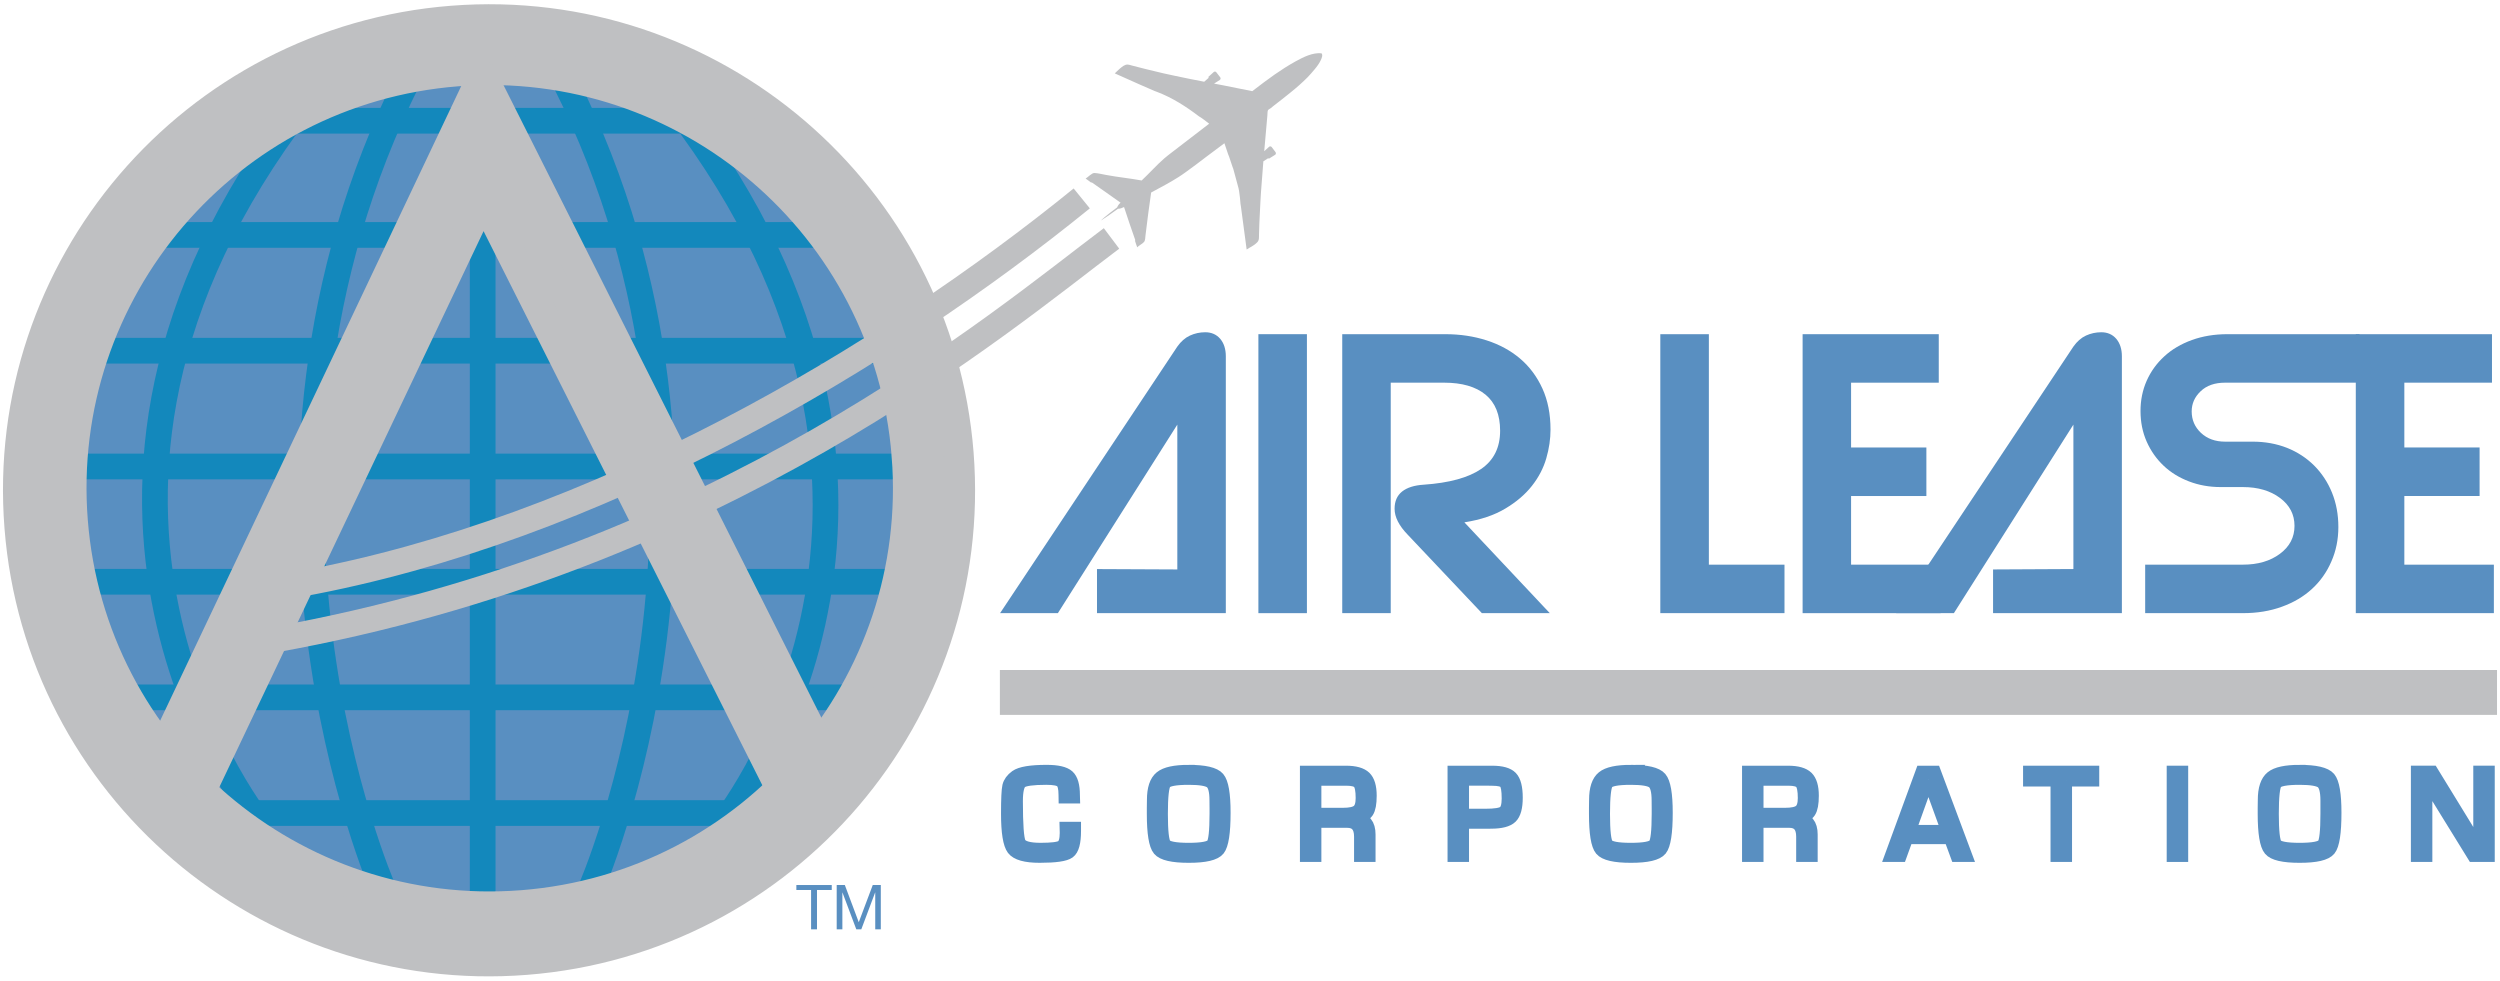 <?xml version="1.0" encoding="utf-8"?>
<svg xmlns="http://www.w3.org/2000/svg" height="91" width="232">
  <path d="M99.763 76.818v.299c0 1.07-.181 1.731-.544 1.998-.363.266-1.275.398-2.736.398-1.311 0-2.143-.235-2.501-.701-.352-.468-.531-1.571-.531-3.303 0-1.353.039-2.208.12-2.559.082-.346.309-.663.689-.938.442-.318 1.399-.478 2.87-.478.996 0 1.668.155 2.013.463.345.31.518.907.518 1.794l.006.214h-.877l-.004-.243c0-.628-.104-1.033-.308-1.213-.204-.182-.666-.273-1.382-.273-1.261 0-2.031.108-2.311.316-.277.209-.416.796-.416 1.751 0 2.193.093 3.482.279 3.86.188.376.827.566 1.919.566 1.039 0 1.689-.082 1.946-.245.256-.167.386-.578.386-1.239l-.012-.467Z" fill="#598FC1" stroke="#598FC1" stroke-width="1.111"/>
  <path d="M110.312 72.277c-1.242 0-1.965.139-2.176.413-.208.275-.312 1.22-.312 2.83 0 1.616.104 2.563.312 2.836.211.274.934.414 2.176.414 1.238 0 1.962-.14 2.175-.414.209-.273.314-1.22.314-2.836v-.507l-.007-.739c0-.865-.145-1.413-.435-1.647-.291-.232-.972-.35-2.047-.35m.004-.743c1.479 0 2.402.216 2.771.647.372.433.556 1.513.556 3.24 0 1.856-.179 3.004-.533 3.442-.356.434-1.285.652-2.794.652-1.502 0-2.433-.218-2.795-.648-.358-.431-.54-1.547-.54-3.347v-.548l.01-.739c0-1.039.235-1.749.704-2.13.469-.382 1.339-.569 2.621-.569" fill="#598FC1"/>
  <path d="M110.312 72.277c-1.242 0-1.965.139-2.176.413-.208.275-.312 1.22-.312 2.83 0 1.616.104 2.563.312 2.836.211.274.934.414 2.176.414 1.238 0 1.962-.14 2.175-.414.209-.273.314-1.22.314-2.836v-.507l-.007-.739c0-.865-.145-1.413-.435-1.647-.291-.232-.972-.35-2.047-.35Z" fill="none" stroke="#598FC1" stroke-width="1.111"/>
  <path d="M110.316 71.534c1.479 0 2.402.216 2.771.647.372.433.556 1.513.556 3.24 0 1.856-.179 3.004-.533 3.441-.356.435-1.285.652-2.794.652-1.502 0-2.433-.217-2.795-.647-.358-.431-.54-1.547-.54-3.347v-.548l.01-.739c0-1.039.235-1.749.704-2.13.469-.383 1.339-.569 2.621-.569Z" fill="none" stroke="#598FC1" stroke-width="1.111"/>
  <path d="M122.068 75.52h2.549c.675 0 1.132-.101 1.377-.307.245-.203.367-.587.367-1.153 0-.706-.09-1.169-.274-1.385-.179-.213-.567-.317-1.164-.317h-2.855Zm-.879 3.913v-7.82h3.725c.837 0 1.43.169 1.773.497.343.334.515.911.515 1.732 0 .721-.093 1.226-.279 1.51-.191.284-.542.469-1.071.552v.017c.83.064 1.243.567 1.243 1.515v1.997h-.883v-1.799c0-.914-.393-1.368-1.188-1.368h-2.956v3.167Z" fill="#598FC1"/>
  <path d="M122.068 75.52h2.549c.675 0 1.132-.101 1.377-.307.245-.203.367-.587.367-1.153 0-.706-.09-1.169-.274-1.385-.179-.213-.567-.317-1.164-.317h-2.855Z" fill="none" stroke="#598FC1" stroke-width="1.111"/>
  <path d="M121.189 79.433v-7.82h3.725c.837 0 1.43.169 1.773.497.343.334.515.911.515 1.732 0 .721-.093 1.226-.279 1.51-.191.284-.542.468-1.071.552v.017c.83.063 1.243.567 1.243 1.515v1.997h-.883v-1.799c0-.915-.393-1.368-1.188-1.368h-2.956v3.167Z" fill="none" stroke="#598FC1" stroke-width="1.111"/>
  <path d="M135.77 75.607h2.093c.873 0 1.434-.089 1.681-.267.244-.18.368-.595.368-1.24 0-.757-.085-1.233-.246-1.437-.169-.199-.563-.3-1.185-.3l-.34-.006h-2.371Zm-.882 3.826v-7.82h3.582c.881 0 1.483.171 1.805.511.32.338.481.976.481 1.907 0 .897-.168 1.506-.502 1.829-.336.323-.964.486-1.882.486l-.344.007h-2.258v3.08z" fill="#598FC1"/>
  <path d="M135.77 75.607h2.093c.873 0 1.434-.089 1.681-.267.244-.18.368-.595.368-1.24 0-.757-.085-1.233-.246-1.437-.169-.199-.563-.3-1.185-.3l-.34-.006h-2.371Z" fill="none" stroke="#598FC1" stroke-width="1.111"/>
  <path d="M134.888 79.433v-7.82h3.582c.881 0 1.483.17 1.805.511.32.338.481.976.481 1.906 0 .895-.168 1.507-.502 1.83-.336.323-.964.486-1.882.486l-.344.007h-2.258v3.08z" fill="none" stroke="#598FC1" stroke-width="1.111"/>
  <path d="M151.339 72.277c-1.236 0-1.961.139-2.169.413-.21.275-.318 1.22-.318 2.83 0 1.616.108 2.563.318 2.836.208.274.933.414 2.169.414 1.243 0 1.967-.14 2.177-.414.208-.273.316-1.22.316-2.836v-.507l-.006-.739c0-.865-.149-1.413-.435-1.647-.291-.232-.974-.35-2.052-.35m.008-.743c1.478 0 2.4.216 2.768.647.372.433.559 1.513.559 3.24 0 1.856-.179 3.004-.533 3.442-.356.434-1.287.652-2.794.652-1.504 0-2.432-.218-2.794-.648-.361-.431-.541-1.547-.541-3.347v-.548l.01-.739c0-1.039.235-1.749.702-2.13.468-.382 1.342-.569 2.623-.569" fill="#598FC1"/>
  <path d="M151.339 72.277c-1.236 0-1.961.139-2.169.413-.21.275-.318 1.22-.318 2.83 0 1.616.108 2.563.318 2.836.208.274.933.414 2.169.414 1.243 0 1.967-.14 2.177-.414.208-.273.316-1.22.316-2.836v-.507l-.006-.739c0-.865-.149-1.413-.435-1.647-.291-.232-.974-.35-2.052-.35Z" fill="none" stroke="#598FC1" stroke-width="1.111"/>
  <path d="M151.347 71.534c1.478 0 2.4.216 2.768.647.372.433.559 1.513.559 3.24 0 1.856-.179 3.004-.533 3.441-.356.435-1.287.652-2.794.652-1.504 0-2.432-.217-2.794-.647-.361-.431-.541-1.547-.541-3.347v-.548l.01-.739c0-1.039.235-1.749.702-2.13.468-.383 1.342-.569 2.623-.569Z" fill="none" stroke="#598FC1" stroke-width="1.111"/>
  <path d="M163.098 75.52h2.551c.672 0 1.129-.101 1.374-.307.245-.203.369-.587.369-1.153 0-.706-.092-1.169-.276-1.385-.18-.213-.568-.317-1.163-.317h-2.855Zm-.881 3.913v-7.82h3.724c.84 0 1.431.169 1.774.497.344.334.517.911.517 1.732 0 .721-.094 1.226-.28 1.51-.188.284-.545.469-1.071.552v.017c.827.064 1.243.567 1.243 1.515v1.997h-.884v-1.799c0-.914-.395-1.368-1.185-1.368h-2.957v3.167Z" fill="#598FC1"/>
  <path d="M163.098 75.52h2.551c.672 0 1.129-.101 1.374-.307.245-.203.369-.587.369-1.153 0-.706-.092-1.169-.276-1.385-.18-.213-.568-.317-1.163-.317h-2.855Z" fill="none" stroke="#598FC1" stroke-width="1.111"/>
  <path d="M162.217 79.433v-7.82h3.724c.84 0 1.431.169 1.774.497.344.334.517.911.517 1.732 0 .721-.094 1.226-.28 1.51-.186.284-.545.468-1.071.552v.017c.827.063 1.243.567 1.243 1.515v1.997h-.884v-1.799c0-.915-.395-1.368-1.185-1.368h-2.957v3.167Z" fill="none" stroke="#598FC1" stroke-width="1.111"/>
  <path d="m180.692 77.111-1.736-4.776-1.715 4.776Zm.257.669h-3.96l-.599 1.653h-.934l2.864-7.82h1.239l2.92 7.82h-.921Z" fill="#598FC1"/>
  <path d="m178.956 72.335-1.715 4.776h3.451l-1.736-4.776" fill="none" stroke="#598FC1" stroke-width="1.111"/>
  <path d="M180.949 77.779h-3.96l-.599 1.654h-.934l2.864-7.82h1.239l2.92 7.82h-.921Z" fill="none" stroke="#598FC1" stroke-width="1.111"/>
  <path d="M191.729 72.433v6.999h-.885v-6.999h-2.548v-.82h5.958v.82h-2.525" fill="#598FC1" stroke="#598FC1" stroke-width="1.111"/>
  <path d="M201.625 79.433h.883v-7.821h-.883Z" fill="#598FC1"/>
  <path d="M202.508 79.433h-.883v-7.821h.883z" fill="none" stroke="#598FC1" stroke-width="1.111"/>
  <path d="M213.407 72.277c-1.245 0-1.97.139-2.178.413-.206.275-.31 1.22-.31 2.83 0 1.616.104 2.563.31 2.836.208.274.933.414 2.178.414 1.232 0 1.956-.14 2.175-.414.206-.273.309-1.22.309-2.836v-1.246c0-.865-.152-1.413-.435-1.647-.299-.232-.972-.35-2.049-.35m0-.743c1.481 0 2.402.216 2.775.647.363.433.55 1.513.55 3.24 0 1.856-.176 3.004-.529 3.442-.352.434-1.285.652-2.796.652-1.504 0-2.436-.218-2.789-.648-.362-.431-.548-1.547-.548-3.347v-.548l.01-.739c0-1.039.239-1.749.703-2.13.469-.382 1.348-.569 2.624-.569" fill="#598FC1"/>
  <path d="M213.407 72.277c-1.245 0-1.97.139-2.178.413-.206.275-.31 1.22-.31 2.83 0 1.616.104 2.563.31 2.836.208.274.933.414 2.178.414 1.232 0 1.956-.14 2.175-.414.206-.273.309-1.22.309-2.836v-1.246c0-.865-.152-1.413-.435-1.647-.299-.232-.972-.35-2.049-.35Z" fill="none" stroke="#598FC1" stroke-width="1.111"/>
  <path d="M213.407 71.534c1.481 0 2.402.216 2.775.647.363.433.55 1.513.55 3.24 0 1.856-.176 3.004-.529 3.441-.352.435-1.285.652-2.796.652-1.504 0-2.436-.217-2.789-.647-.362-.431-.548-1.547-.548-3.347v-.548l.01-.739c0-1.039.239-1.749.703-2.13.469-.383 1.348-.569 2.624-.569Z" fill="none" stroke="#598FC1" stroke-width="1.111"/>
  <path d="M230.957 71.612v7.821h-1.442l-3.284-5.321-.527-.876-.269-.437-.26-.435h-.02v.291l.011.299v6.479h-.88v-7.821h1.437l2.86 4.665.747 1.225.372.609.364.613h.02v-.292l-.01-.298v-6.522Z" fill="none" stroke="#598FC1" stroke-width="1.111"/>
  <path d="M92.789 64.259h138.934-138.934" fill="#BFC0C2" stroke="#BFC0C2" stroke-width="4.166"/>
  <path d="M88.97 42.079c1.889 24.071-16.092 45.118-40.162 47.009-24.075 1.891-45.126-16.091-47.012-40.16C-.096 24.855 17.883 3.801 41.959 1.912c24.072-1.89 45.112 16.09 47.011 40.167" fill="#BFC0C2" stroke="#BFC0C2" stroke-width="2.765"/>
  <path d="m111.272 7.715-.009-.008-.01.008zm-2.543-.745c.109.027.22.052.334.073.924.201 1.888.388 2.687.542l.426-.373-.053-.063.523-.475c.074-.056.182-.039.235.04l.357.463c.054.075.043.185-.037.242l-.536.339c.505.1.838.159.893.17.875.168 1.767.365 2.652.532 1.554-1.191 2.625-1.986 4.019-2.764.758-.419 1.582-.822 2.397-.754.167.144.025.467-.057.64-.126.278-.341.58-.561.839-.211.251-.445.531-.668.756-.486.489-1.028.968-1.601 1.425-.483.389-.939.753-1.589 1.251-.068.056-.137.12-.211.178-.086.062-.213.119-.26.183-.064.079-.05.353-.064.478-.035.388-.157 1.724-.294 3.337l.462-.416c.07-.054.18-.037.234.037l.352.465c.055.079.047.191-.031.247l-.596.372-.04-.061-.462.298c-.077.893-.149 1.831-.209 2.715-.01.115-.015.221-.023.332l-.045.78c-.086 1.485-.121 2.644-.127 2.964-.007.237.034.519-.158.716-.334.346-.704.475-.988.677-.184-1.328-.531-3.985-.531-3.985l-.04-.253c-.022-.233-.045-.472-.054-.598-.032-.228-.042-.368-.08-.606l-.049-.247-.486-1.795-.079-.209-.314-.937-.085-.206-.346-1.027c-.677.503-1.149.854-1.734 1.297-.618.465-1.255.966-1.807 1.35-.216.156-.536.383-.72.494-.816.524-1.681.962-2.539 1.433-.174 1.235-.372 2.653-.522 3.961-.028.212-.013.49-.145.632-.145.175-.496.331-.623.494-.071-.163-.143-.411-.207-.605-.035-.044.03-.016.028-.056-.369-1.02-.715-2.088-1.045-3.078-.199.096-.351.157-.566.157-.474.356-1.073.767-1.586 1.1.305-.332 1.506-1.221 1.506-1.221s.114-.288.322-.441c-.807-.592-1.761-1.233-2.643-1.863-.024-.052-.069.02-.1-.012-.175-.15-.338-.237-.496-.363.243-.153.578-.524.81-.517.341.014.734.117 1.093.181 1.073.204 2.259.319 3.295.513.701-.655 1.425-1.468 2.089-2.041.054-.049.641-.526.724-.577.132-.112 2.341-1.792 3.45-2.651-.212-.187-.76-.568-.76-.568l-.178-.108c-1.205-.919-2.49-1.742-3.912-2.281l-.219-.08s-2.46-1.065-3.689-1.633c.137-.116.281-.284.437-.413.231-.189.464-.413.759-.407.117.002.265.058.412.097.681.179 1.704.439 2.907.718z" fill="#BFC0C2"/>
  <path d="M84.284 44.988c.138 21.387-17.12 38.832-38.547 38.972-21.429.139-38.906-17.086-39.048-38.475C6.551 24.097 23.807 6.647 45.235 6.509c21.432-.138 38.908 17.088 39.049 38.479" fill="#598FC1"/>
  <path d="M7.104 43.289h77.179" fill="none" stroke="#1388BC" stroke-width="2.386"/>
  <path d="M8.069 32.546h74.533" fill="none" stroke="#1388BC" stroke-width="2.386"/>
  <path d="M14.408 21.801h61.955" fill="none" stroke="#1388BC" stroke-width="2.386"/>
  <path d="M26.718 11.204h37.459" fill="none" stroke="#1388BC" stroke-width="2.386"/>
  <path d="M21.382 75.45h48.089" fill="none" stroke="#1388BC" stroke-width="2.386"/>
  <path d="M12.373 64.714h66.368" fill="none" stroke="#1388BC" stroke-width="2.386"/>
  <path d="M7.406 53.988h75.857" fill="none" stroke="#1388BC" stroke-width="2.386"/>
  <path d="M44.793 6.676v76.583" fill="none" stroke="#1388BC" stroke-width="2.386"/>
  <path d="M52.476 7.645c18.848 37.629 2.294 74.98 2.294 74.98" fill="none" stroke="#1388BC" stroke-width="2.386"/>
  <path d="M64.132 11.75c26.311 36.216 2.834 64.872 2.834 64.872" fill="none" stroke="#1388BC" stroke-width="2.386"/>
  <path d="M26.681 11.547c-26.319 36.208-2.233 65.321-2.233 65.321" fill="none" stroke="#1388BC" stroke-width="2.386"/>
  <path d="M37.919 7.289c-18.852 37.629-2.369 75.163-2.369 75.163" fill="none" stroke="#1388BC" stroke-width="2.386"/>
  <path d="M84.127 42.275c1.677 21.358-14.28 40.038-35.636 41.712-21.368 1.681-40.05-14.271-41.723-35.641C5.09 26.99 21.049 8.309 42.411 6.63c21.357-1.675 40.041 14.276 41.716 35.645Z" fill="none" stroke="#BFC0C2" stroke-width="2.765"/>
  <path d="m44.788 18.414-25.981 54.669-3.499-3.922 29.457-62.086 31.205 62.095-3.516 4.025-27.353-54.372z" fill="#BFC0C2" stroke="#BFC0C2" stroke-linecap="round" stroke-linejoin="round" stroke-width="2.765"/>
  <path d="M103.149 22.126c-10.425 7.825-36.212 29.834-77.793 37.258l2.386-5.167c27.59-5.005 54.461-21.033 72.643-35.804" fill="none" stroke="#BFC0C2" stroke-linejoin="bevel" stroke-width="2.379"/>
  <path d="M109.255 32.163c.336-.476.727-.819 1.172-1.023.445-.204.919-.307 1.421-.307.578 0 1.04.206 1.389.61.347.413.519.953.519 1.624v23.834h-11.955v-4.091l7.454.035v-13.441l-11.086 17.497h-5.363z" fill="#598FC1"/>
  <path d="M116.779 56.901h4.503v-25.889h-4.503Z" fill="#598FC1"/>
  <path d="M143.82 56.901h-6.301l-6.879-7.276c-.815-.84-1.222-1.641-1.222-2.411 0-.698.233-1.23.7-1.603.468-.367 1.137-.578 2-.631 2.375-.164 4.15-.653 5.327-1.456 1.178-.805 1.766-1.987 1.766-3.547 0-1.49-.448-2.601-1.349-3.349-.903-.742-2.181-1.115-3.836-1.115h-4.966v21.388h-4.5v-25.888h9.574c1.368 0 2.646.193 3.833.577 1.193.385 2.222.948 3.098 1.689.879.747 1.568 1.674 2.07 2.775.505 1.107.753 2.377.753 3.815 0 .869-.129 1.753-.393 2.665-.264.913-.708 1.764-1.335 2.559-.619.79-1.443 1.494-2.466 2.103-1.018.613-2.283 1.041-3.799 1.278z" fill="#598FC1"/>
  <path d="M154.077 56.901v-25.888h4.506v21.387h7.018v4.501z" fill="#598FC1"/>
  <path d="M180.099 56.901h-12.817v-25.888h12.635v4.5h-8.137v6.014h6.988v4.504h-6.988v6.369h8.319z" fill="#598FC1"/>
  <path d="M192.411 32.163c.335-.476.728-.819 1.169-1.023.445-.204.921-.307 1.421-.307.576 0 1.042.206 1.39.61.346.413.52.953.52 1.624v23.834h-11.955v-4.056l7.455-.039v-13.402l-11.091 17.497h-5.361z" fill="#598FC1"/>
  <path d="M208.145 56.901h-9.073v-4.501h9.073c1.387 0 2.536-.334 3.439-1.012.9-.669 1.346-1.53 1.346-2.587 0-1.058-.446-1.919-1.346-2.591-.903-.674-2.052-1.009-3.439-1.009h-2.055c-1.054 0-2.039-.174-2.952-.526-.909-.348-1.696-.829-2.358-1.459-.659-.625-1.181-1.364-1.567-2.23-.382-.865-.573-1.812-.573-2.843 0-1.011.191-1.945.573-2.81.386-.863.927-1.62 1.639-2.267.706-.65 1.558-1.15 2.559-1.512.997-.359 2.092-.541 3.294-.541h12.253v4.5h-12.474c-.955 0-1.712.266-2.262.794-.557.529-.833 1.151-.833 1.874 0 .792.29 1.455.867 1.998.579.537 1.32.807 2.228.807h2.56c1.149 0 2.217.192 3.192.576.962.384 1.802.933 2.516 1.64.704.707 1.265 1.548 1.657 2.517.395.976.591 2.033.591 3.191 0 1.148-.216 2.218-.651 3.201-.425.986-1.026 1.833-1.793 2.537-.767.708-1.7 1.263-2.796 1.657-1.089.398-2.291.596-3.615.596" fill="#598FC1"/>
  <path d="M231.432 56.901h-12.814v-25.888h12.638v4.5h-8.133v6.014h6.984v4.504h-6.984v6.369h8.309z" fill="#598FC1"/>
  <path d="M73.902 82.591v-.461h3.284v.461h-1.369v3.652h-.548v-3.652z" fill="#598FC1"/>
  <path d="m78.401 82.131 1.292 3.452 1.298-3.452h.747v4.109h-.516v-3.417h-.01l-1.283 3.417h-.466l-1.283-3.417h-.008v3.417h-.527v-4.109z" fill="#598FC1"/>
</svg>